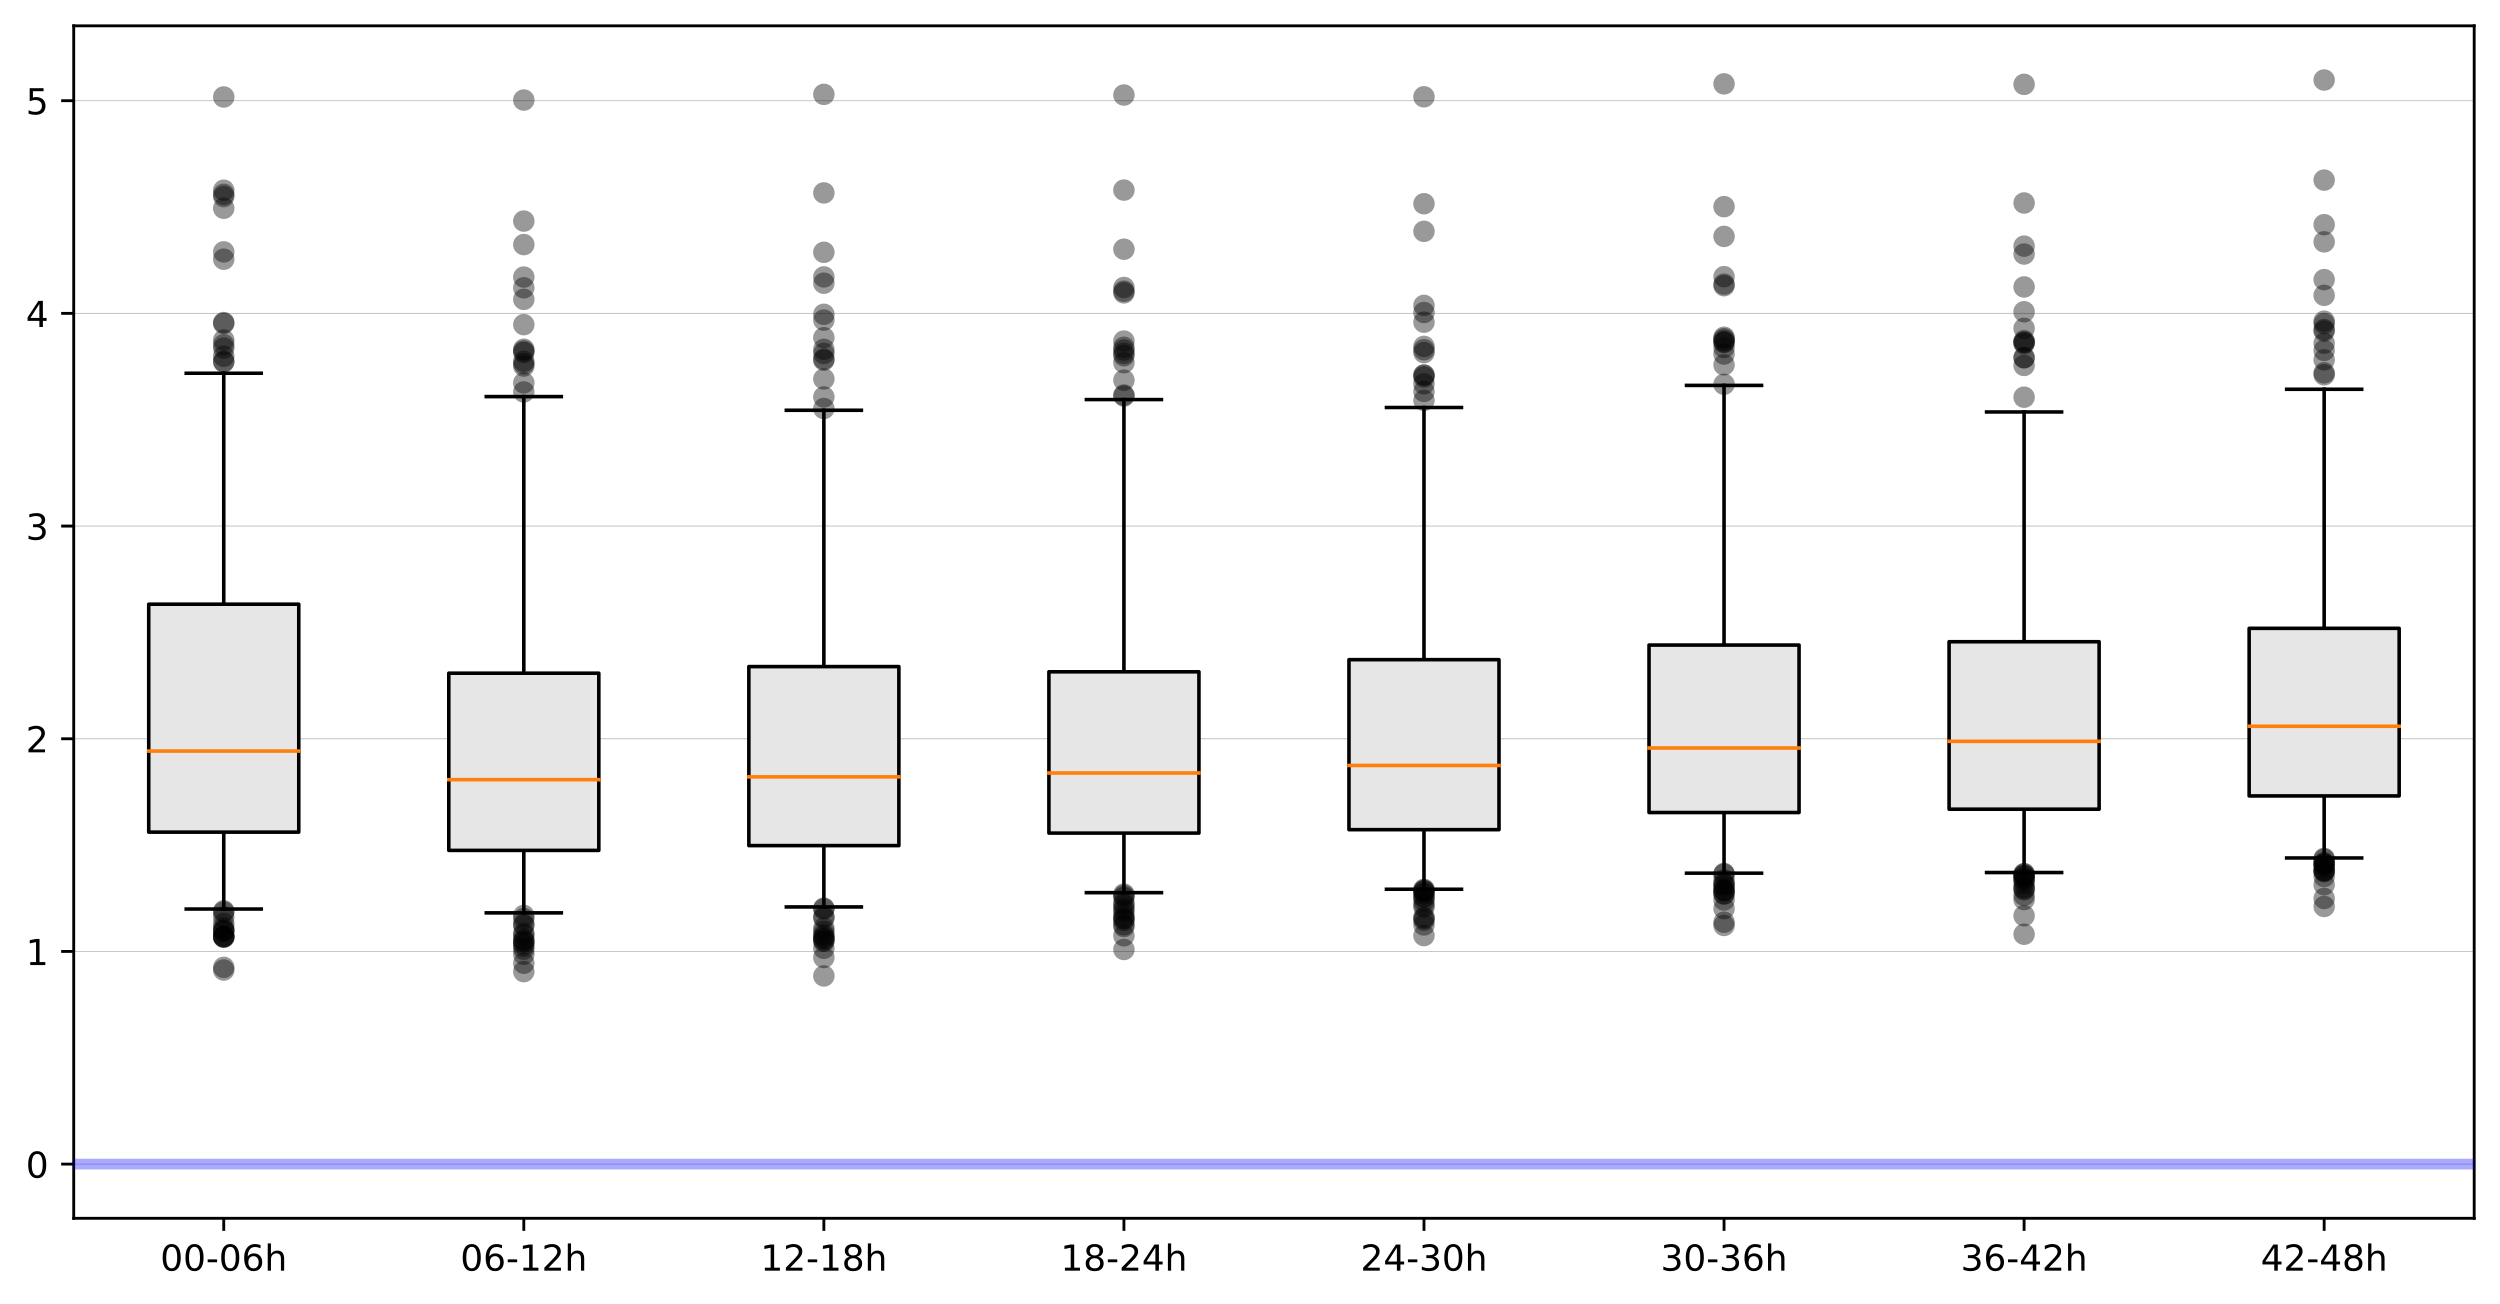 <?xml version="1.0" encoding="utf-8" standalone="no"?>
<!DOCTYPE svg PUBLIC "-//W3C//DTD SVG 1.1//EN"
  "http://www.w3.org/Graphics/SVG/1.1/DTD/svg11.dtd">
<!-- Created with matplotlib (https://matplotlib.org/) -->
<svg height="363.718pt" version="1.1" viewBox="0 0 697.362 363.718" width="697.362pt" xmlns="http://www.w3.org/2000/svg" xmlns:xlink="http://www.w3.org/1999/xlink">
 <defs>
  <style type="text/css">
*{stroke-linecap:butt;stroke-linejoin:round;}
  </style>
 </defs>
 <g id="figure_1">
  <g id="patch_1">
   <path d="M 0 363.718 
L 697.362 363.718 
L 697.362 0 
L 0 0 
z
" style="fill:#ffffff;"/>
  </g>
  <g id="axes_1">
   <g id="patch_2">
    <path d="M 20.562 339.84 
L 690.163 339.84 
L 690.163 7.2 
L 20.562 7.2 
z
" style="fill:#ffffff;"/>
   </g>
   <g id="matplotlib.axis_1">
    <g id="xtick_1">
     <g id="line2d_1">
      <defs>
       <path d="M 0 0 
L 0 3.5 
" id="me7cba0d0b3" style="stroke:#000000;stroke-width:0.8;"/>
      </defs>
      <g>
       <use style="stroke:#000000;stroke-width:0.8;" x="62.413" xlink:href="#me7cba0d0b3" y="339.84"/>
      </g>
     </g>
     <g id="text_1">
      <!-- 00-06h -->
      <defs>
       <path d="M 31.781 66.406 
Q 24.172 66.406 20.328 58.906 
Q 16.5 51.422 16.5 36.375 
Q 16.5 21.391 20.328 13.891 
Q 24.172 6.391 31.781 6.391 
Q 39.453 6.391 43.281 13.891 
Q 47.125 21.391 47.125 36.375 
Q 47.125 51.422 43.281 58.906 
Q 39.453 66.406 31.781 66.406 
z
M 31.781 74.219 
Q 44.047 74.219 50.516 64.516 
Q 56.984 54.828 56.984 36.375 
Q 56.984 17.969 50.516 8.266 
Q 44.047 -1.422 31.781 -1.422 
Q 19.531 -1.422 13.062 8.266 
Q 6.594 17.969 6.594 36.375 
Q 6.594 54.828 13.062 64.516 
Q 19.531 74.219 31.781 74.219 
z
" id="DejaVuSans-48"/>
       <path d="M 4.891 31.391 
L 31.203 31.391 
L 31.203 23.391 
L 4.891 23.391 
z
" id="DejaVuSans-45"/>
       <path d="M 33.016 40.375 
Q 26.375 40.375 22.484 35.828 
Q 18.609 31.297 18.609 23.391 
Q 18.609 15.531 22.484 10.953 
Q 26.375 6.391 33.016 6.391 
Q 39.656 6.391 43.531 10.953 
Q 47.406 15.531 47.406 23.391 
Q 47.406 31.297 43.531 35.828 
Q 39.656 40.375 33.016 40.375 
z
M 52.594 71.297 
L 52.594 62.312 
Q 48.875 64.062 45.094 64.984 
Q 41.312 65.922 37.594 65.922 
Q 27.828 65.922 22.672 59.328 
Q 17.531 52.734 16.797 39.406 
Q 19.672 43.656 24.016 45.922 
Q 28.375 48.188 33.594 48.188 
Q 44.578 48.188 50.953 41.516 
Q 57.328 34.859 57.328 23.391 
Q 57.328 12.156 50.688 5.359 
Q 44.047 -1.422 33.016 -1.422 
Q 20.359 -1.422 13.672 8.266 
Q 6.984 17.969 6.984 36.375 
Q 6.984 53.656 15.188 63.938 
Q 23.391 74.219 37.203 74.219 
Q 40.922 74.219 44.703 73.484 
Q 48.484 72.75 52.594 71.297 
z
" id="DejaVuSans-54"/>
       <path d="M 54.891 33.016 
L 54.891 0 
L 45.906 0 
L 45.906 32.719 
Q 45.906 40.484 42.875 44.328 
Q 39.844 48.188 33.797 48.188 
Q 26.516 48.188 22.312 43.547 
Q 18.109 38.922 18.109 30.906 
L 18.109 0 
L 9.078 0 
L 9.078 75.984 
L 18.109 75.984 
L 18.109 46.188 
Q 21.344 51.125 25.703 53.562 
Q 30.078 56 35.797 56 
Q 45.219 56 50.047 50.172 
Q 54.891 44.344 54.891 33.016 
z
" id="DejaVuSans-104"/>
      </defs>
      <g transform="translate(44.715 354.438)scale(0.1 -0.1)">
       <use xlink:href="#DejaVuSans-48"/>
       <use x="63.623" xlink:href="#DejaVuSans-48"/>
       <use x="127.246" xlink:href="#DejaVuSans-45"/>
       <use x="163.33" xlink:href="#DejaVuSans-48"/>
       <use x="226.953" xlink:href="#DejaVuSans-54"/>
       <use x="290.576" xlink:href="#DejaVuSans-104"/>
      </g>
     </g>
    </g>
    <g id="xtick_2">
     <g id="line2d_2">
      <g>
       <use style="stroke:#000000;stroke-width:0.8;" x="146.113" xlink:href="#me7cba0d0b3" y="339.84"/>
      </g>
     </g>
     <g id="text_2">
      <!-- 06-12h -->
      <defs>
       <path d="M 12.406 8.297 
L 28.516 8.297 
L 28.516 63.922 
L 10.984 60.406 
L 10.984 69.391 
L 28.422 72.906 
L 38.281 72.906 
L 38.281 8.297 
L 54.391 8.297 
L 54.391 0 
L 12.406 0 
z
" id="DejaVuSans-49"/>
       <path d="M 19.188 8.297 
L 53.609 8.297 
L 53.609 0 
L 7.328 0 
L 7.328 8.297 
Q 12.938 14.109 22.625 23.891 
Q 32.328 33.688 34.812 36.531 
Q 39.547 41.844 41.422 45.531 
Q 43.312 49.219 43.312 52.781 
Q 43.312 58.594 39.234 62.25 
Q 35.156 65.922 28.609 65.922 
Q 23.969 65.922 18.812 64.312 
Q 13.672 62.703 7.812 59.422 
L 7.812 69.391 
Q 13.766 71.781 18.938 73 
Q 24.125 74.219 28.422 74.219 
Q 39.75 74.219 46.484 68.547 
Q 53.219 62.891 53.219 53.422 
Q 53.219 48.922 51.531 44.891 
Q 49.859 40.875 45.406 35.406 
Q 44.188 33.984 37.641 27.219 
Q 31.109 20.453 19.188 8.297 
z
" id="DejaVuSans-50"/>
      </defs>
      <g transform="translate(128.415 354.438)scale(0.1 -0.1)">
       <use xlink:href="#DejaVuSans-48"/>
       <use x="63.623" xlink:href="#DejaVuSans-54"/>
       <use x="127.246" xlink:href="#DejaVuSans-45"/>
       <use x="163.33" xlink:href="#DejaVuSans-49"/>
       <use x="226.953" xlink:href="#DejaVuSans-50"/>
       <use x="290.576" xlink:href="#DejaVuSans-104"/>
      </g>
     </g>
    </g>
    <g id="xtick_3">
     <g id="line2d_3">
      <g>
       <use style="stroke:#000000;stroke-width:0.8;" x="229.812" xlink:href="#me7cba0d0b3" y="339.84"/>
      </g>
     </g>
     <g id="text_3">
      <!-- 12-18h -->
      <defs>
       <path d="M 31.781 34.625 
Q 24.75 34.625 20.719 30.859 
Q 16.703 27.094 16.703 20.516 
Q 16.703 13.922 20.719 10.156 
Q 24.75 6.391 31.781 6.391 
Q 38.812 6.391 42.859 10.172 
Q 46.922 13.969 46.922 20.516 
Q 46.922 27.094 42.891 30.859 
Q 38.875 34.625 31.781 34.625 
z
M 21.922 38.812 
Q 15.578 40.375 12.031 44.719 
Q 8.5 49.078 8.5 55.328 
Q 8.5 64.062 14.719 69.141 
Q 20.953 74.219 31.781 74.219 
Q 42.672 74.219 48.875 69.141 
Q 55.078 64.062 55.078 55.328 
Q 55.078 49.078 51.531 44.719 
Q 48 40.375 41.703 38.812 
Q 48.828 37.156 52.797 32.312 
Q 56.781 27.484 56.781 20.516 
Q 56.781 9.906 50.312 4.234 
Q 43.844 -1.422 31.781 -1.422 
Q 19.734 -1.422 13.25 4.234 
Q 6.781 9.906 6.781 20.516 
Q 6.781 27.484 10.781 32.312 
Q 14.797 37.156 21.922 38.812 
z
M 18.312 54.391 
Q 18.312 48.734 21.844 45.562 
Q 25.391 42.391 31.781 42.391 
Q 38.141 42.391 41.719 45.562 
Q 45.312 48.734 45.312 54.391 
Q 45.312 60.062 41.719 63.234 
Q 38.141 66.406 31.781 66.406 
Q 25.391 66.406 21.844 63.234 
Q 18.312 60.062 18.312 54.391 
z
" id="DejaVuSans-56"/>
      </defs>
      <g transform="translate(212.115 354.438)scale(0.1 -0.1)">
       <use xlink:href="#DejaVuSans-49"/>
       <use x="63.623" xlink:href="#DejaVuSans-50"/>
       <use x="127.246" xlink:href="#DejaVuSans-45"/>
       <use x="163.33" xlink:href="#DejaVuSans-49"/>
       <use x="226.953" xlink:href="#DejaVuSans-56"/>
       <use x="290.576" xlink:href="#DejaVuSans-104"/>
      </g>
     </g>
    </g>
    <g id="xtick_4">
     <g id="line2d_4">
      <g>
       <use style="stroke:#000000;stroke-width:0.8;" x="313.512" xlink:href="#me7cba0d0b3" y="339.84"/>
      </g>
     </g>
     <g id="text_4">
      <!-- 18-24h -->
      <defs>
       <path d="M 37.797 64.312 
L 12.891 25.391 
L 37.797 25.391 
z
M 35.203 72.906 
L 47.609 72.906 
L 47.609 25.391 
L 58.016 25.391 
L 58.016 17.188 
L 47.609 17.188 
L 47.609 0 
L 37.797 0 
L 37.797 17.188 
L 4.891 17.188 
L 4.891 26.703 
z
" id="DejaVuSans-52"/>
      </defs>
      <g transform="translate(295.815 354.438)scale(0.1 -0.1)">
       <use xlink:href="#DejaVuSans-49"/>
       <use x="63.623" xlink:href="#DejaVuSans-56"/>
       <use x="127.246" xlink:href="#DejaVuSans-45"/>
       <use x="163.33" xlink:href="#DejaVuSans-50"/>
       <use x="226.953" xlink:href="#DejaVuSans-52"/>
       <use x="290.576" xlink:href="#DejaVuSans-104"/>
      </g>
     </g>
    </g>
    <g id="xtick_5">
     <g id="line2d_5">
      <g>
       <use style="stroke:#000000;stroke-width:0.8;" x="397.212" xlink:href="#me7cba0d0b3" y="339.84"/>
      </g>
     </g>
     <g id="text_5">
      <!-- 24-30h -->
      <defs>
       <path d="M 40.578 39.312 
Q 47.656 37.797 51.625 33 
Q 55.609 28.219 55.609 21.188 
Q 55.609 10.406 48.188 4.484 
Q 40.766 -1.422 27.094 -1.422 
Q 22.516 -1.422 17.656 -0.516 
Q 12.797 0.391 7.625 2.203 
L 7.625 11.719 
Q 11.719 9.328 16.594 8.109 
Q 21.484 6.891 26.812 6.891 
Q 36.078 6.891 40.938 10.547 
Q 45.797 14.203 45.797 21.188 
Q 45.797 27.641 41.281 31.266 
Q 36.766 34.906 28.719 34.906 
L 20.219 34.906 
L 20.219 43.016 
L 29.109 43.016 
Q 36.375 43.016 40.234 45.922 
Q 44.094 48.828 44.094 54.297 
Q 44.094 59.906 40.109 62.906 
Q 36.141 65.922 28.719 65.922 
Q 24.656 65.922 20.016 65.031 
Q 15.375 64.156 9.812 62.312 
L 9.812 71.094 
Q 15.438 72.656 20.344 73.438 
Q 25.25 74.219 29.594 74.219 
Q 40.828 74.219 47.359 69.109 
Q 53.906 64.016 53.906 55.328 
Q 53.906 49.266 50.438 45.094 
Q 46.969 40.922 40.578 39.312 
z
" id="DejaVuSans-51"/>
      </defs>
      <g transform="translate(379.515 354.438)scale(0.1 -0.1)">
       <use xlink:href="#DejaVuSans-50"/>
       <use x="63.623" xlink:href="#DejaVuSans-52"/>
       <use x="127.246" xlink:href="#DejaVuSans-45"/>
       <use x="163.33" xlink:href="#DejaVuSans-51"/>
       <use x="226.953" xlink:href="#DejaVuSans-48"/>
       <use x="290.576" xlink:href="#DejaVuSans-104"/>
      </g>
     </g>
    </g>
    <g id="xtick_6">
     <g id="line2d_6">
      <g>
       <use style="stroke:#000000;stroke-width:0.8;" x="480.913" xlink:href="#me7cba0d0b3" y="339.84"/>
      </g>
     </g>
     <g id="text_6">
      <!-- 30-36h -->
      <g transform="translate(463.215 354.438)scale(0.1 -0.1)">
       <use xlink:href="#DejaVuSans-51"/>
       <use x="63.623" xlink:href="#DejaVuSans-48"/>
       <use x="127.246" xlink:href="#DejaVuSans-45"/>
       <use x="163.33" xlink:href="#DejaVuSans-51"/>
       <use x="226.953" xlink:href="#DejaVuSans-54"/>
       <use x="290.576" xlink:href="#DejaVuSans-104"/>
      </g>
     </g>
    </g>
    <g id="xtick_7">
     <g id="line2d_7">
      <g>
       <use style="stroke:#000000;stroke-width:0.8;" x="564.612" xlink:href="#me7cba0d0b3" y="339.84"/>
      </g>
     </g>
     <g id="text_7">
      <!-- 36-42h -->
      <g transform="translate(546.915 354.438)scale(0.1 -0.1)">
       <use xlink:href="#DejaVuSans-51"/>
       <use x="63.623" xlink:href="#DejaVuSans-54"/>
       <use x="127.246" xlink:href="#DejaVuSans-45"/>
       <use x="163.33" xlink:href="#DejaVuSans-52"/>
       <use x="226.953" xlink:href="#DejaVuSans-50"/>
       <use x="290.576" xlink:href="#DejaVuSans-104"/>
      </g>
     </g>
    </g>
    <g id="xtick_8">
     <g id="line2d_8">
      <g>
       <use style="stroke:#000000;stroke-width:0.8;" x="648.312" xlink:href="#me7cba0d0b3" y="339.84"/>
      </g>
     </g>
     <g id="text_8">
      <!-- 42-48h -->
      <g transform="translate(630.615 354.438)scale(0.1 -0.1)">
       <use xlink:href="#DejaVuSans-52"/>
       <use x="63.623" xlink:href="#DejaVuSans-50"/>
       <use x="127.246" xlink:href="#DejaVuSans-45"/>
       <use x="163.33" xlink:href="#DejaVuSans-52"/>
       <use x="226.953" xlink:href="#DejaVuSans-56"/>
       <use x="290.576" xlink:href="#DejaVuSans-104"/>
      </g>
     </g>
    </g>
   </g>
   <g id="matplotlib.axis_2">
    <g id="ytick_1">
     <g id="line2d_9">
      <path clip-path="url(#p132f6e025a)" d="M 20.562 324.72 
L 690.163 324.72 
" style="fill:none;stroke:#bfbfbf;stroke-linecap:square;stroke-width:0.25;"/>
     </g>
     <g id="line2d_10">
      <defs>
       <path d="M 0 0 
L -3.5 0 
" id="m5fe8b42bea" style="stroke:#000000;stroke-width:0.8;"/>
      </defs>
      <g>
       <use style="stroke:#000000;stroke-width:0.8;" x="20.562" xlink:href="#m5fe8b42bea" y="324.72"/>
      </g>
     </g>
     <g id="text_9">
      <!-- 0 -->
      <g transform="translate(7.2 328.519)scale(0.1 -0.1)">
       <use xlink:href="#DejaVuSans-48"/>
      </g>
     </g>
    </g>
    <g id="ytick_2">
     <g id="line2d_11">
      <path clip-path="url(#p132f6e025a)" d="M 20.562 265.394 
L 690.163 265.394 
" style="fill:none;stroke:#bfbfbf;stroke-linecap:square;stroke-width:0.25;"/>
     </g>
     <g id="line2d_12">
      <g>
       <use style="stroke:#000000;stroke-width:0.8;" x="20.562" xlink:href="#m5fe8b42bea" y="265.394"/>
      </g>
     </g>
     <g id="text_10">
      <!-- 1 -->
      <g transform="translate(7.2 269.194)scale(0.1 -0.1)">
       <use xlink:href="#DejaVuSans-49"/>
      </g>
     </g>
    </g>
    <g id="ytick_3">
     <g id="line2d_13">
      <path clip-path="url(#p132f6e025a)" d="M 20.562 206.069 
L 690.163 206.069 
" style="fill:none;stroke:#bfbfbf;stroke-linecap:square;stroke-width:0.25;"/>
     </g>
     <g id="line2d_14">
      <g>
       <use style="stroke:#000000;stroke-width:0.8;" x="20.562" xlink:href="#m5fe8b42bea" y="206.069"/>
      </g>
     </g>
     <g id="text_11">
      <!-- 2 -->
      <g transform="translate(7.2 209.868)scale(0.1 -0.1)">
       <use xlink:href="#DejaVuSans-50"/>
      </g>
     </g>
    </g>
    <g id="ytick_4">
     <g id="line2d_15">
      <path clip-path="url(#p132f6e025a)" d="M 20.562 146.743 
L 690.163 146.743 
" style="fill:none;stroke:#bfbfbf;stroke-linecap:square;stroke-width:0.25;"/>
     </g>
     <g id="line2d_16">
      <g>
       <use style="stroke:#000000;stroke-width:0.8;" x="20.562" xlink:href="#m5fe8b42bea" y="146.743"/>
      </g>
     </g>
     <g id="text_12">
      <!-- 3 -->
      <g transform="translate(7.2 150.543)scale(0.1 -0.1)">
       <use xlink:href="#DejaVuSans-51"/>
      </g>
     </g>
    </g>
    <g id="ytick_5">
     <g id="line2d_17">
      <path clip-path="url(#p132f6e025a)" d="M 20.562 87.418 
L 690.163 87.418 
" style="fill:none;stroke:#bfbfbf;stroke-linecap:square;stroke-width:0.25;"/>
     </g>
     <g id="line2d_18">
      <g>
       <use style="stroke:#000000;stroke-width:0.8;" x="20.562" xlink:href="#m5fe8b42bea" y="87.418"/>
      </g>
     </g>
     <g id="text_13">
      <!-- 4 -->
      <g transform="translate(7.2 91.217)scale(0.1 -0.1)">
       <use xlink:href="#DejaVuSans-52"/>
      </g>
     </g>
    </g>
    <g id="ytick_6">
     <g id="line2d_19">
      <path clip-path="url(#p132f6e025a)" d="M 20.562 28.092 
L 690.163 28.092 
" style="fill:none;stroke:#bfbfbf;stroke-linecap:square;stroke-width:0.25;"/>
     </g>
     <g id="line2d_20">
      <g>
       <use style="stroke:#000000;stroke-width:0.8;" x="20.562" xlink:href="#m5fe8b42bea" y="28.092"/>
      </g>
     </g>
     <g id="text_14">
      <!-- 5 -->
      <defs>
       <path d="M 10.797 72.906 
L 49.516 72.906 
L 49.516 64.594 
L 19.828 64.594 
L 19.828 46.734 
Q 21.969 47.469 24.109 47.828 
Q 26.266 48.188 28.422 48.188 
Q 40.625 48.188 47.75 41.5 
Q 54.891 34.812 54.891 23.391 
Q 54.891 11.625 47.562 5.094 
Q 40.234 -1.422 26.906 -1.422 
Q 22.312 -1.422 17.547 -0.641 
Q 12.797 0.141 7.719 1.703 
L 7.719 11.625 
Q 12.109 9.234 16.797 8.062 
Q 21.484 6.891 26.703 6.891 
Q 35.156 6.891 40.078 11.328 
Q 45.016 15.766 45.016 23.391 
Q 45.016 31 40.078 35.438 
Q 35.156 39.891 26.703 39.891 
Q 22.75 39.891 18.812 39.016 
Q 14.891 38.141 10.797 36.281 
z
" id="DejaVuSans-53"/>
      </defs>
      <g transform="translate(7.2 31.892)scale(0.1 -0.1)">
       <use xlink:href="#DejaVuSans-53"/>
      </g>
     </g>
    </g>
   </g>
   <g id="patch_3">
    <path d="M 20.562 339.84 
L 20.562 7.2 
" style="fill:none;stroke:#000000;stroke-linecap:square;stroke-linejoin:miter;stroke-width:0.8;"/>
   </g>
   <g id="patch_4">
    <path d="M 690.163 339.84 
L 690.163 7.2 
" style="fill:none;stroke:#000000;stroke-linecap:square;stroke-linejoin:miter;stroke-width:0.8;"/>
   </g>
   <g id="patch_5">
    <path d="M 20.562 339.84 
L 690.163 339.84 
" style="fill:none;stroke:#000000;stroke-linecap:square;stroke-linejoin:miter;stroke-width:0.8;"/>
   </g>
   <g id="patch_6">
    <path d="M 20.562 7.2 
L 690.163 7.2 
" style="fill:none;stroke:#000000;stroke-linecap:square;stroke-linejoin:miter;stroke-width:0.8;"/>
   </g>
   <g id="line2d_21">
    <path clip-path="url(#p132f6e025a)" d="M 20.562 324.72 
L 690.163 324.72 
" style="fill:none;stroke:#0000ff;stroke-linecap:square;stroke-opacity:0.333;stroke-width:3;"/>
   </g>
   <g id="line2d_22">
    <path clip-path="url(#p132f6e025a)" d="M 62.413 232.114 
L 62.413 253.571 
" style="fill:none;stroke:#000000;stroke-linecap:square;"/>
   </g>
   <g id="line2d_23">
    <path clip-path="url(#p132f6e025a)" d="M 62.413 168.541 
L 62.413 104.112 
" style="fill:none;stroke:#000000;stroke-linecap:square;"/>
   </g>
   <g id="line2d_24">
    <path clip-path="url(#p132f6e025a)" d="M 51.95 253.571 
L 72.875 253.571 
" style="fill:none;stroke:#000000;stroke-linecap:square;"/>
   </g>
   <g id="line2d_25">
    <path clip-path="url(#p132f6e025a)" d="M 51.95 104.112 
L 72.875 104.112 
" style="fill:none;stroke:#000000;stroke-linecap:square;"/>
   </g>
   <g id="line2d_26">
    <defs>
     <path d="M 0 3 
C 0.796 3 1.559 2.684 2.121 2.121 
C 2.684 1.559 3 0.796 3 0 
C 3 -0.796 2.684 -1.559 2.121 -2.121 
C 1.559 -2.684 0.796 -3 0 -3 
C -0.796 -3 -1.559 -2.684 -2.121 -2.121 
C -2.684 -1.559 -3 -0.796 -3 0 
C -3 0.796 -2.684 1.559 -2.121 2.121 
C -1.559 2.684 -0.796 3 0 3 
z
" id="m727caddb33" style="stroke:#000000;stroke-opacity:0;"/>
    </defs>
    <g clip-path="url(#p132f6e025a)">
     <use style="fill-opacity:0.4;stroke:#000000;stroke-opacity:0;" x="62.413" xlink:href="#m727caddb33" y="254.063"/>
     <use style="fill-opacity:0.4;stroke:#000000;stroke-opacity:0;" x="62.413" xlink:href="#m727caddb33" y="261.194"/>
     <use style="fill-opacity:0.4;stroke:#000000;stroke-opacity:0;" x="62.413" xlink:href="#m727caddb33" y="261.461"/>
     <use style="fill-opacity:0.4;stroke:#000000;stroke-opacity:0;" x="62.413" xlink:href="#m727caddb33" y="259.581"/>
     <use style="fill-opacity:0.4;stroke:#000000;stroke-opacity:0;" x="62.413" xlink:href="#m727caddb33" y="259.509"/>
     <use style="fill-opacity:0.4;stroke:#000000;stroke-opacity:0;" x="62.413" xlink:href="#m727caddb33" y="259.83"/>
     <use style="fill-opacity:0.4;stroke:#000000;stroke-opacity:0;" x="62.413" xlink:href="#m727caddb33" y="261.36"/>
     <use style="fill-opacity:0.4;stroke:#000000;stroke-opacity:0;" x="62.413" xlink:href="#m727caddb33" y="270.585"/>
     <use style="fill-opacity:0.4;stroke:#000000;stroke-opacity:0;" x="62.413" xlink:href="#m727caddb33" y="255.784"/>
     <use style="fill-opacity:0.4;stroke:#000000;stroke-opacity:0;" x="62.413" xlink:href="#m727caddb33" y="261.313"/>
     <use style="fill-opacity:0.4;stroke:#000000;stroke-opacity:0;" x="62.413" xlink:href="#m727caddb33" y="254.401"/>
     <use style="fill-opacity:0.4;stroke:#000000;stroke-opacity:0;" x="62.413" xlink:href="#m727caddb33" y="269.844"/>
     <use style="fill-opacity:0.4;stroke:#000000;stroke-opacity:0;" x="62.413" xlink:href="#m727caddb33" y="257.593"/>
     <use style="fill-opacity:0.4;stroke:#000000;stroke-opacity:0;" x="62.413" xlink:href="#m727caddb33" y="258.803"/>
     <use style="fill-opacity:0.4;stroke:#000000;stroke-opacity:0;" x="62.413" xlink:href="#m727caddb33" y="261.111"/>
     <use style="fill-opacity:0.4;stroke:#000000;stroke-opacity:0;" x="62.413" xlink:href="#m727caddb33" y="27.054"/>
     <use style="fill-opacity:0.4;stroke:#000000;stroke-opacity:0;" x="62.413" xlink:href="#m727caddb33" y="96.151"/>
     <use style="fill-opacity:0.4;stroke:#000000;stroke-opacity:0;" x="62.413" xlink:href="#m727caddb33" y="53.062"/>
     <use style="fill-opacity:0.4;stroke:#000000;stroke-opacity:0;" x="62.413" xlink:href="#m727caddb33" y="54.207"/>
     <use style="fill-opacity:0.4;stroke:#000000;stroke-opacity:0;" x="62.413" xlink:href="#m727caddb33" y="70.261"/>
     <use style="fill-opacity:0.4;stroke:#000000;stroke-opacity:0;" x="62.413" xlink:href="#m727caddb33" y="72.308"/>
     <use style="fill-opacity:0.4;stroke:#000000;stroke-opacity:0;" x="62.413" xlink:href="#m727caddb33" y="97.1"/>
     <use style="fill-opacity:0.4;stroke:#000000;stroke-opacity:0;" x="62.413" xlink:href="#m727caddb33" y="89.975"/>
     <use style="fill-opacity:0.4;stroke:#000000;stroke-opacity:0;" x="62.413" xlink:href="#m727caddb33" y="100.778"/>
     <use style="fill-opacity:0.4;stroke:#000000;stroke-opacity:0;" x="62.413" xlink:href="#m727caddb33" y="100.98"/>
     <use style="fill-opacity:0.4;stroke:#000000;stroke-opacity:0;" x="62.413" xlink:href="#m727caddb33" y="58.093"/>
     <use style="fill-opacity:0.4;stroke:#000000;stroke-opacity:0;" x="62.413" xlink:href="#m727caddb33" y="99.372"/>
     <use style="fill-opacity:0.4;stroke:#000000;stroke-opacity:0;" x="62.413" xlink:href="#m727caddb33" y="54.83"/>
     <use style="fill-opacity:0.4;stroke:#000000;stroke-opacity:0;" x="62.413" xlink:href="#m727caddb33" y="90.224"/>
     <use style="fill-opacity:0.4;stroke:#000000;stroke-opacity:0;" x="62.413" xlink:href="#m727caddb33" y="94.845"/>
    </g>
   </g>
   <g id="line2d_27">
    <path clip-path="url(#p132f6e025a)" d="M 146.113 237.21 
L 146.113 254.639 
" style="fill:none;stroke:#000000;stroke-linecap:square;"/>
   </g>
   <g id="line2d_28">
    <path clip-path="url(#p132f6e025a)" d="M 146.113 187.783 
L 146.113 110.626 
" style="fill:none;stroke:#000000;stroke-linecap:square;"/>
   </g>
   <g id="line2d_29">
    <path clip-path="url(#p132f6e025a)" d="M 135.65 254.639 
L 156.575 254.639 
" style="fill:none;stroke:#000000;stroke-linecap:square;"/>
   </g>
   <g id="line2d_30">
    <path clip-path="url(#p132f6e025a)" d="M 135.65 110.626 
L 156.575 110.626 
" style="fill:none;stroke:#000000;stroke-linecap:square;"/>
   </g>
   <g id="line2d_31">
    <g clip-path="url(#p132f6e025a)">
     <use style="fill-opacity:0.4;stroke:#000000;stroke-opacity:0;" x="146.113" xlink:href="#m727caddb33" y="255.345"/>
     <use style="fill-opacity:0.4;stroke:#000000;stroke-opacity:0;" x="146.113" xlink:href="#m727caddb33" y="260.322"/>
     <use style="fill-opacity:0.4;stroke:#000000;stroke-opacity:0;" x="146.113" xlink:href="#m727caddb33" y="256.258"/>
     <use style="fill-opacity:0.4;stroke:#000000;stroke-opacity:0;" x="146.113" xlink:href="#m727caddb33" y="262.096"/>
     <use style="fill-opacity:0.4;stroke:#000000;stroke-opacity:0;" x="146.113" xlink:href="#m727caddb33" y="260.868"/>
     <use style="fill-opacity:0.4;stroke:#000000;stroke-opacity:0;" x="146.113" xlink:href="#m727caddb33" y="262.719"/>
     <use style="fill-opacity:0.4;stroke:#000000;stroke-opacity:0;" x="146.113" xlink:href="#m727caddb33" y="257.795"/>
     <use style="fill-opacity:0.4;stroke:#000000;stroke-opacity:0;" x="146.113" xlink:href="#m727caddb33" y="263.318"/>
     <use style="fill-opacity:0.4;stroke:#000000;stroke-opacity:0;" x="146.113" xlink:href="#m727caddb33" y="268.687"/>
     <use style="fill-opacity:0.4;stroke:#000000;stroke-opacity:0;" x="146.113" xlink:href="#m727caddb33" y="262.517"/>
     <use style="fill-opacity:0.4;stroke:#000000;stroke-opacity:0;" x="146.113" xlink:href="#m727caddb33" y="263.959"/>
     <use style="fill-opacity:0.4;stroke:#000000;stroke-opacity:0;" x="146.113" xlink:href="#m727caddb33" y="271.03"/>
     <use style="fill-opacity:0.4;stroke:#000000;stroke-opacity:0;" x="146.113" xlink:href="#m727caddb33" y="258.151"/>
     <use style="fill-opacity:0.4;stroke:#000000;stroke-opacity:0;" x="146.113" xlink:href="#m727caddb33" y="264.795"/>
     <use style="fill-opacity:0.4;stroke:#000000;stroke-opacity:0;" x="146.113" xlink:href="#m727caddb33" y="266.178"/>
     <use style="fill-opacity:0.4;stroke:#000000;stroke-opacity:0;" x="146.113" xlink:href="#m727caddb33" y="27.908"/>
     <use style="fill-opacity:0.4;stroke:#000000;stroke-opacity:0;" x="146.113" xlink:href="#m727caddb33" y="109.339"/>
     <use style="fill-opacity:0.4;stroke:#000000;stroke-opacity:0;" x="146.113" xlink:href="#m727caddb33" y="83.502"/>
     <use style="fill-opacity:0.4;stroke:#000000;stroke-opacity:0;" x="146.113" xlink:href="#m727caddb33" y="102.101"/>
     <use style="fill-opacity:0.4;stroke:#000000;stroke-opacity:0;" x="146.113" xlink:href="#m727caddb33" y="61.671"/>
     <use style="fill-opacity:0.4;stroke:#000000;stroke-opacity:0;" x="146.113" xlink:href="#m727caddb33" y="98.292"/>
     <use style="fill-opacity:0.4;stroke:#000000;stroke-opacity:0;" x="146.113" xlink:href="#m727caddb33" y="80.281"/>
     <use style="fill-opacity:0.4;stroke:#000000;stroke-opacity:0;" x="146.113" xlink:href="#m727caddb33" y="100.79"/>
     <use style="fill-opacity:0.4;stroke:#000000;stroke-opacity:0;" x="146.113" xlink:href="#m727caddb33" y="106.794"/>
     <use style="fill-opacity:0.4;stroke:#000000;stroke-opacity:0;" x="146.113" xlink:href="#m727caddb33" y="97.414"/>
     <use style="fill-opacity:0.4;stroke:#000000;stroke-opacity:0;" x="146.113" xlink:href="#m727caddb33" y="90.556"/>
     <use style="fill-opacity:0.4;stroke:#000000;stroke-opacity:0;" x="146.113" xlink:href="#m727caddb33" y="68.226"/>
     <use style="fill-opacity:0.4;stroke:#000000;stroke-opacity:0;" x="146.113" xlink:href="#m727caddb33" y="97.895"/>
     <use style="fill-opacity:0.4;stroke:#000000;stroke-opacity:0;" x="146.113" xlink:href="#m727caddb33" y="101.46"/>
     <use style="fill-opacity:0.4;stroke:#000000;stroke-opacity:0;" x="146.113" xlink:href="#m727caddb33" y="77.291"/>
    </g>
   </g>
   <g id="line2d_32">
    <path clip-path="url(#p132f6e025a)" d="M 229.812 235.882 
L 229.812 252.978 
" style="fill:none;stroke:#000000;stroke-linecap:square;"/>
   </g>
   <g id="line2d_33">
    <path clip-path="url(#p132f6e025a)" d="M 229.812 185.938 
L 229.812 114.441 
" style="fill:none;stroke:#000000;stroke-linecap:square;"/>
   </g>
   <g id="line2d_34">
    <path clip-path="url(#p132f6e025a)" d="M 219.35 252.978 
L 240.275 252.978 
" style="fill:none;stroke:#000000;stroke-linecap:square;"/>
   </g>
   <g id="line2d_35">
    <path clip-path="url(#p132f6e025a)" d="M 219.35 114.441 
L 240.275 114.441 
" style="fill:none;stroke:#000000;stroke-linecap:square;"/>
   </g>
   <g id="line2d_36">
    <g clip-path="url(#p132f6e025a)">
     <use style="fill-opacity:0.4;stroke:#000000;stroke-opacity:0;" x="229.812" xlink:href="#m727caddb33" y="253.31"/>
     <use style="fill-opacity:0.4;stroke:#000000;stroke-opacity:0;" x="229.812" xlink:href="#m727caddb33" y="259.794"/>
     <use style="fill-opacity:0.4;stroke:#000000;stroke-opacity:0;" x="229.812" xlink:href="#m727caddb33" y="260.767"/>
     <use style="fill-opacity:0.4;stroke:#000000;stroke-opacity:0;" x="229.812" xlink:href="#m727caddb33" y="256.086"/>
     <use style="fill-opacity:0.4;stroke:#000000;stroke-opacity:0;" x="229.812" xlink:href="#m727caddb33" y="262.404"/>
     <use style="fill-opacity:0.4;stroke:#000000;stroke-opacity:0;" x="229.812" xlink:href="#m727caddb33" y="255.713"/>
     <use style="fill-opacity:0.4;stroke:#000000;stroke-opacity:0;" x="229.812" xlink:href="#m727caddb33" y="261.888"/>
     <use style="fill-opacity:0.4;stroke:#000000;stroke-opacity:0;" x="229.812" xlink:href="#m727caddb33" y="267.091"/>
     <use style="fill-opacity:0.4;stroke:#000000;stroke-opacity:0;" x="229.812" xlink:href="#m727caddb33" y="261.271"/>
     <use style="fill-opacity:0.4;stroke:#000000;stroke-opacity:0;" x="229.812" xlink:href="#m727caddb33" y="261.698"/>
     <use style="fill-opacity:0.4;stroke:#000000;stroke-opacity:0;" x="229.812" xlink:href="#m727caddb33" y="253.535"/>
     <use style="fill-opacity:0.4;stroke:#000000;stroke-opacity:0;" x="229.812" xlink:href="#m727caddb33" y="272.229"/>
     <use style="fill-opacity:0.4;stroke:#000000;stroke-opacity:0;" x="229.812" xlink:href="#m727caddb33" y="258.91"/>
     <use style="fill-opacity:0.4;stroke:#000000;stroke-opacity:0;" x="229.812" xlink:href="#m727caddb33" y="262.577"/>
     <use style="fill-opacity:0.4;stroke:#000000;stroke-opacity:0;" x="229.812" xlink:href="#m727caddb33" y="264.522"/>
     <use style="fill-opacity:0.4;stroke:#000000;stroke-opacity:0;" x="229.812" xlink:href="#m727caddb33" y="26.319"/>
     <use style="fill-opacity:0.4;stroke:#000000;stroke-opacity:0;" x="229.812" xlink:href="#m727caddb33" y="110.727"/>
     <use style="fill-opacity:0.4;stroke:#000000;stroke-opacity:0;" x="229.812" xlink:href="#m727caddb33" y="87.673"/>
     <use style="fill-opacity:0.4;stroke:#000000;stroke-opacity:0;" x="229.812" xlink:href="#m727caddb33" y="100.143"/>
     <use style="fill-opacity:0.4;stroke:#000000;stroke-opacity:0;" x="229.812" xlink:href="#m727caddb33" y="53.81"/>
     <use style="fill-opacity:0.4;stroke:#000000;stroke-opacity:0;" x="229.812" xlink:href="#m727caddb33" y="105.708"/>
     <use style="fill-opacity:0.4;stroke:#000000;stroke-opacity:0;" x="229.812" xlink:href="#m727caddb33" y="79"/>
     <use style="fill-opacity:0.4;stroke:#000000;stroke-opacity:0;" x="229.812" xlink:href="#m727caddb33" y="100.47"/>
     <use style="fill-opacity:0.4;stroke:#000000;stroke-opacity:0;" x="229.812" xlink:href="#m727caddb33" y="94.205"/>
     <use style="fill-opacity:0.4;stroke:#000000;stroke-opacity:0;" x="229.812" xlink:href="#m727caddb33" y="89.287"/>
     <use style="fill-opacity:0.4;stroke:#000000;stroke-opacity:0;" x="229.812" xlink:href="#m727caddb33" y="70.38"/>
     <use style="fill-opacity:0.4;stroke:#000000;stroke-opacity:0;" x="229.812" xlink:href="#m727caddb33" y="113.96"/>
     <use style="fill-opacity:0.4;stroke:#000000;stroke-opacity:0;" x="229.812" xlink:href="#m727caddb33" y="98.595"/>
     <use style="fill-opacity:0.4;stroke:#000000;stroke-opacity:0;" x="229.812" xlink:href="#m727caddb33" y="97.444"/>
     <use style="fill-opacity:0.4;stroke:#000000;stroke-opacity:0;" x="229.812" xlink:href="#m727caddb33" y="77.238"/>
    </g>
   </g>
   <g id="line2d_37">
    <path clip-path="url(#p132f6e025a)" d="M 313.512 232.387 
L 313.512 249.003 
" style="fill:none;stroke:#000000;stroke-linecap:square;"/>
   </g>
   <g id="line2d_38">
    <path clip-path="url(#p132f6e025a)" d="M 313.512 187.39 
L 313.512 111.457 
" style="fill:none;stroke:#000000;stroke-linecap:square;"/>
   </g>
   <g id="line2d_39">
    <path clip-path="url(#p132f6e025a)" d="M 303.05 249.003 
L 323.975 249.003 
" style="fill:none;stroke:#000000;stroke-linecap:square;"/>
   </g>
   <g id="line2d_40">
    <path clip-path="url(#p132f6e025a)" d="M 303.05 111.457 
L 323.975 111.457 
" style="fill:none;stroke:#000000;stroke-linecap:square;"/>
   </g>
   <g id="line2d_41">
    <g clip-path="url(#p132f6e025a)">
     <use style="fill-opacity:0.4;stroke:#000000;stroke-opacity:0;" x="313.512" xlink:href="#m727caddb33" y="251.987"/>
     <use style="fill-opacity:0.4;stroke:#000000;stroke-opacity:0;" x="313.512" xlink:href="#m727caddb33" y="258.453"/>
     <use style="fill-opacity:0.4;stroke:#000000;stroke-opacity:0;" x="313.512" xlink:href="#m727caddb33" y="249.804"/>
     <use style="fill-opacity:0.4;stroke:#000000;stroke-opacity:0;" x="313.512" xlink:href="#m727caddb33" y="250.35"/>
     <use style="fill-opacity:0.4;stroke:#000000;stroke-opacity:0;" x="313.512" xlink:href="#m727caddb33" y="249.4"/>
     <use style="fill-opacity:0.4;stroke:#000000;stroke-opacity:0;" x="313.512" xlink:href="#m727caddb33" y="257.955"/>
     <use style="fill-opacity:0.4;stroke:#000000;stroke-opacity:0;" x="313.512" xlink:href="#m727caddb33" y="252.444"/>
     <use style="fill-opacity:0.4;stroke:#000000;stroke-opacity:0;" x="313.512" xlink:href="#m727caddb33" y="256.763"/>
     <use style="fill-opacity:0.4;stroke:#000000;stroke-opacity:0;" x="313.512" xlink:href="#m727caddb33" y="261.028"/>
     <use style="fill-opacity:0.4;stroke:#000000;stroke-opacity:0;" x="313.512" xlink:href="#m727caddb33" y="253.494"/>
     <use style="fill-opacity:0.4;stroke:#000000;stroke-opacity:0;" x="313.512" xlink:href="#m727caddb33" y="256.134"/>
     <use style="fill-opacity:0.4;stroke:#000000;stroke-opacity:0;" x="313.512" xlink:href="#m727caddb33" y="264.849"/>
     <use style="fill-opacity:0.4;stroke:#000000;stroke-opacity:0;" x="313.512" xlink:href="#m727caddb33" y="255.268"/>
     <use style="fill-opacity:0.4;stroke:#000000;stroke-opacity:0;" x="313.512" xlink:href="#m727caddb33" y="254.081"/>
     <use style="fill-opacity:0.4;stroke:#000000;stroke-opacity:0;" x="313.512" xlink:href="#m727caddb33" y="256.217"/>
     <use style="fill-opacity:0.4;stroke:#000000;stroke-opacity:0;" x="313.512" xlink:href="#m727caddb33" y="26.508"/>
     <use style="fill-opacity:0.4;stroke:#000000;stroke-opacity:0;" x="313.512" xlink:href="#m727caddb33" y="106.052"/>
     <use style="fill-opacity:0.4;stroke:#000000;stroke-opacity:0;" x="313.512" xlink:href="#m727caddb33" y="81.224"/>
     <use style="fill-opacity:0.4;stroke:#000000;stroke-opacity:0;" x="313.512" xlink:href="#m727caddb33" y="97.657"/>
     <use style="fill-opacity:0.4;stroke:#000000;stroke-opacity:0;" x="313.512" xlink:href="#m727caddb33" y="53.027"/>
     <use style="fill-opacity:0.4;stroke:#000000;stroke-opacity:0;" x="313.512" xlink:href="#m727caddb33" y="98.559"/>
     <use style="fill-opacity:0.4;stroke:#000000;stroke-opacity:0;" x="313.512" xlink:href="#m727caddb33" y="80.186"/>
     <use style="fill-opacity:0.4;stroke:#000000;stroke-opacity:0;" x="313.512" xlink:href="#m727caddb33" y="96.874"/>
     <use style="fill-opacity:0.4;stroke:#000000;stroke-opacity:0;" x="313.512" xlink:href="#m727caddb33" y="95.136"/>
     <use style="fill-opacity:0.4;stroke:#000000;stroke-opacity:0;" x="313.512" xlink:href="#m727caddb33" y="99.23"/>
     <use style="fill-opacity:0.4;stroke:#000000;stroke-opacity:0;" x="313.512" xlink:href="#m727caddb33" y="69.513"/>
     <use style="fill-opacity:0.4;stroke:#000000;stroke-opacity:0;" x="313.512" xlink:href="#m727caddb33" y="110.199"/>
     <use style="fill-opacity:0.4;stroke:#000000;stroke-opacity:0;" x="313.512" xlink:href="#m727caddb33" y="110.478"/>
     <use style="fill-opacity:0.4;stroke:#000000;stroke-opacity:0;" x="313.512" xlink:href="#m727caddb33" y="101.187"/>
     <use style="fill-opacity:0.4;stroke:#000000;stroke-opacity:0;" x="313.512" xlink:href="#m727caddb33" y="81.693"/>
    </g>
   </g>
   <g id="line2d_42">
    <path clip-path="url(#p132f6e025a)" d="M 397.212 231.435 
L 397.212 248.048 
" style="fill:none;stroke:#000000;stroke-linecap:square;"/>
   </g>
   <g id="line2d_43">
    <path clip-path="url(#p132f6e025a)" d="M 397.212 184.012 
L 397.212 113.669 
" style="fill:none;stroke:#000000;stroke-linecap:square;"/>
   </g>
   <g id="line2d_44">
    <path clip-path="url(#p132f6e025a)" d="M 386.75 248.048 
L 407.675 248.048 
" style="fill:none;stroke:#000000;stroke-linecap:square;"/>
   </g>
   <g id="line2d_45">
    <path clip-path="url(#p132f6e025a)" d="M 386.75 113.669 
L 407.675 113.669 
" style="fill:none;stroke:#000000;stroke-linecap:square;"/>
   </g>
   <g id="line2d_46">
    <g clip-path="url(#p132f6e025a)">
     <use style="fill-opacity:0.4;stroke:#000000;stroke-opacity:0;" x="397.212" xlink:href="#m727caddb33" y="249.264"/>
     <use style="fill-opacity:0.4;stroke:#000000;stroke-opacity:0;" x="397.212" xlink:href="#m727caddb33" y="248.73"/>
     <use style="fill-opacity:0.4;stroke:#000000;stroke-opacity:0;" x="397.212" xlink:href="#m727caddb33" y="258.014"/>
     <use style="fill-opacity:0.4;stroke:#000000;stroke-opacity:0;" x="397.212" xlink:href="#m727caddb33" y="248.332"/>
     <use style="fill-opacity:0.4;stroke:#000000;stroke-opacity:0;" x="397.212" xlink:href="#m727caddb33" y="256.187"/>
     <use style="fill-opacity:0.4;stroke:#000000;stroke-opacity:0;" x="397.212" xlink:href="#m727caddb33" y="248.493"/>
     <use style="fill-opacity:0.4;stroke:#000000;stroke-opacity:0;" x="397.212" xlink:href="#m727caddb33" y="255.843"/>
     <use style="fill-opacity:0.4;stroke:#000000;stroke-opacity:0;" x="397.212" xlink:href="#m727caddb33" y="256.68"/>
     <use style="fill-opacity:0.4;stroke:#000000;stroke-opacity:0;" x="397.212" xlink:href="#m727caddb33" y="250.231"/>
     <use style="fill-opacity:0.4;stroke:#000000;stroke-opacity:0;" x="397.212" xlink:href="#m727caddb33" y="253.043"/>
     <use style="fill-opacity:0.4;stroke:#000000;stroke-opacity:0;" x="397.212" xlink:href="#m727caddb33" y="260.975"/>
     <use style="fill-opacity:0.4;stroke:#000000;stroke-opacity:0;" x="397.212" xlink:href="#m727caddb33" y="251.263"/>
     <use style="fill-opacity:0.4;stroke:#000000;stroke-opacity:0;" x="397.212" xlink:href="#m727caddb33" y="250.183"/>
     <use style="fill-opacity:0.4;stroke:#000000;stroke-opacity:0;" x="397.212" xlink:href="#m727caddb33" y="252.337"/>
     <use style="fill-opacity:0.4;stroke:#000000;stroke-opacity:0;" x="397.212" xlink:href="#m727caddb33" y="248.083"/>
     <use style="fill-opacity:0.4;stroke:#000000;stroke-opacity:0;" x="397.212" xlink:href="#m727caddb33" y="27.001"/>
     <use style="fill-opacity:0.4;stroke:#000000;stroke-opacity:0;" x="397.212" xlink:href="#m727caddb33" y="109.19"/>
     <use style="fill-opacity:0.4;stroke:#000000;stroke-opacity:0;" x="397.212" xlink:href="#m727caddb33" y="89.874"/>
     <use style="fill-opacity:0.4;stroke:#000000;stroke-opacity:0;" x="397.212" xlink:href="#m727caddb33" y="96.625"/>
     <use style="fill-opacity:0.4;stroke:#000000;stroke-opacity:0;" x="397.212" xlink:href="#m727caddb33" y="56.83"/>
     <use style="fill-opacity:0.4;stroke:#000000;stroke-opacity:0;" x="397.212" xlink:href="#m727caddb33" y="104.61"/>
     <use style="fill-opacity:0.4;stroke:#000000;stroke-opacity:0;" x="397.212" xlink:href="#m727caddb33" y="85.187"/>
     <use style="fill-opacity:0.4;stroke:#000000;stroke-opacity:0;" x="397.212" xlink:href="#m727caddb33" y="104.658"/>
     <use style="fill-opacity:0.4;stroke:#000000;stroke-opacity:0;" x="397.212" xlink:href="#m727caddb33" y="111.688"/>
     <use style="fill-opacity:0.4;stroke:#000000;stroke-opacity:0;" x="397.212" xlink:href="#m727caddb33" y="97.563"/>
     <use style="fill-opacity:0.4;stroke:#000000;stroke-opacity:0;" x="397.212" xlink:href="#m727caddb33" y="98.363"/>
     <use style="fill-opacity:0.4;stroke:#000000;stroke-opacity:0;" x="397.212" xlink:href="#m727caddb33" y="64.53"/>
     <use style="fill-opacity:0.4;stroke:#000000;stroke-opacity:0;" x="397.212" xlink:href="#m727caddb33" y="107.055"/>
     <use style="fill-opacity:0.4;stroke:#000000;stroke-opacity:0;" x="397.212" xlink:href="#m727caddb33" y="105.174"/>
     <use style="fill-opacity:0.4;stroke:#000000;stroke-opacity:0;" x="397.212" xlink:href="#m727caddb33" y="87.175"/>
    </g>
   </g>
   <g id="line2d_47">
    <path clip-path="url(#p132f6e025a)" d="M 480.913 226.646 
L 480.913 243.563 
" style="fill:none;stroke:#000000;stroke-linecap:square;"/>
   </g>
   <g id="line2d_48">
    <path clip-path="url(#p132f6e025a)" d="M 480.913 179.932 
L 480.913 107.506 
" style="fill:none;stroke:#000000;stroke-linecap:square;"/>
   </g>
   <g id="line2d_49">
    <path clip-path="url(#p132f6e025a)" d="M 470.45 243.563 
L 491.375 243.563 
" style="fill:none;stroke:#000000;stroke-linecap:square;"/>
   </g>
   <g id="line2d_50">
    <path clip-path="url(#p132f6e025a)" d="M 470.45 107.506 
L 491.375 107.506 
" style="fill:none;stroke:#000000;stroke-linecap:square;"/>
   </g>
   <g id="line2d_51">
    <g clip-path="url(#p132f6e025a)">
     <use style="fill-opacity:0.4;stroke:#000000;stroke-opacity:0;" x="480.913" xlink:href="#m727caddb33" y="245.431"/>
     <use style="fill-opacity:0.4;stroke:#000000;stroke-opacity:0;" x="480.913" xlink:href="#m727caddb33" y="248.54"/>
     <use style="fill-opacity:0.4;stroke:#000000;stroke-opacity:0;" x="480.913" xlink:href="#m727caddb33" y="246.517"/>
     <use style="fill-opacity:0.4;stroke:#000000;stroke-opacity:0;" x="480.913" xlink:href="#m727caddb33" y="257.249"/>
     <use style="fill-opacity:0.4;stroke:#000000;stroke-opacity:0;" x="480.913" xlink:href="#m727caddb33" y="249.323"/>
     <use style="fill-opacity:0.4;stroke:#000000;stroke-opacity:0;" x="480.913" xlink:href="#m727caddb33" y="243.634"/>
     <use style="fill-opacity:0.4;stroke:#000000;stroke-opacity:0;" x="480.913" xlink:href="#m727caddb33" y="251.055"/>
     <use style="fill-opacity:0.4;stroke:#000000;stroke-opacity:0;" x="480.913" xlink:href="#m727caddb33" y="253.452"/>
     <use style="fill-opacity:0.4;stroke:#000000;stroke-opacity:0;" x="480.913" xlink:href="#m727caddb33" y="247.164"/>
     <use style="fill-opacity:0.4;stroke:#000000;stroke-opacity:0;" x="480.913" xlink:href="#m727caddb33" y="248.089"/>
     <use style="fill-opacity:0.4;stroke:#000000;stroke-opacity:0;" x="480.913" xlink:href="#m727caddb33" y="243.865"/>
     <use style="fill-opacity:0.4;stroke:#000000;stroke-opacity:0;" x="480.913" xlink:href="#m727caddb33" y="258.145"/>
     <use style="fill-opacity:0.4;stroke:#000000;stroke-opacity:0;" x="480.913" xlink:href="#m727caddb33" y="249.383"/>
     <use style="fill-opacity:0.4;stroke:#000000;stroke-opacity:0;" x="480.913" xlink:href="#m727caddb33" y="246.737"/>
     <use style="fill-opacity:0.4;stroke:#000000;stroke-opacity:0;" x="480.913" xlink:href="#m727caddb33" y="248.392"/>
     <use style="fill-opacity:0.4;stroke:#000000;stroke-opacity:0;" x="480.913" xlink:href="#m727caddb33" y="23.394"/>
     <use style="fill-opacity:0.4;stroke:#000000;stroke-opacity:0;" x="480.913" xlink:href="#m727caddb33" y="98.755"/>
     <use style="fill-opacity:0.4;stroke:#000000;stroke-opacity:0;" x="480.913" xlink:href="#m727caddb33" y="79.7"/>
     <use style="fill-opacity:0.4;stroke:#000000;stroke-opacity:0;" x="480.913" xlink:href="#m727caddb33" y="94.988"/>
     <use style="fill-opacity:0.4;stroke:#000000;stroke-opacity:0;" x="480.913" xlink:href="#m727caddb33" y="57.648"/>
     <use style="fill-opacity:0.4;stroke:#000000;stroke-opacity:0;" x="480.913" xlink:href="#m727caddb33" y="95.379"/>
     <use style="fill-opacity:0.4;stroke:#000000;stroke-opacity:0;" x="480.913" xlink:href="#m727caddb33" y="79.261"/>
     <use style="fill-opacity:0.4;stroke:#000000;stroke-opacity:0;" x="480.913" xlink:href="#m727caddb33" y="94.068"/>
     <use style="fill-opacity:0.4;stroke:#000000;stroke-opacity:0;" x="480.913" xlink:href="#m727caddb33" y="107.191"/>
     <use style="fill-opacity:0.4;stroke:#000000;stroke-opacity:0;" x="480.913" xlink:href="#m727caddb33" y="96.928"/>
     <use style="fill-opacity:0.4;stroke:#000000;stroke-opacity:0;" x="480.913" xlink:href="#m727caddb33" y="94.484"/>
     <use style="fill-opacity:0.4;stroke:#000000;stroke-opacity:0;" x="480.913" xlink:href="#m727caddb33" y="65.942"/>
     <use style="fill-opacity:0.4;stroke:#000000;stroke-opacity:0;" x="480.913" xlink:href="#m727caddb33" y="101.781"/>
     <use style="fill-opacity:0.4;stroke:#000000;stroke-opacity:0;" x="480.913" xlink:href="#m727caddb33" y="95.504"/>
     <use style="fill-opacity:0.4;stroke:#000000;stroke-opacity:0;" x="480.913" xlink:href="#m727caddb33" y="77.178"/>
    </g>
   </g>
   <g id="line2d_52">
    <path clip-path="url(#p132f6e025a)" d="M 564.612 225.723 
L 564.612 243.385 
" style="fill:none;stroke:#000000;stroke-linecap:square;"/>
   </g>
   <g id="line2d_53">
    <path clip-path="url(#p132f6e025a)" d="M 564.612 179.006 
L 564.612 114.915 
" style="fill:none;stroke:#000000;stroke-linecap:square;"/>
   </g>
   <g id="line2d_54">
    <path clip-path="url(#p132f6e025a)" d="M 554.15 243.385 
L 575.075 243.385 
" style="fill:none;stroke:#000000;stroke-linecap:square;"/>
   </g>
   <g id="line2d_55">
    <path clip-path="url(#p132f6e025a)" d="M 554.15 114.915 
L 575.075 114.915 
" style="fill:none;stroke:#000000;stroke-linecap:square;"/>
   </g>
   <g id="line2d_56">
    <g clip-path="url(#p132f6e025a)">
     <use style="fill-opacity:0.4;stroke:#000000;stroke-opacity:0;" x="564.612" xlink:href="#m727caddb33" y="243.788"/>
     <use style="fill-opacity:0.4;stroke:#000000;stroke-opacity:0;" x="564.612" xlink:href="#m727caddb33" y="245.437"/>
     <use style="fill-opacity:0.4;stroke:#000000;stroke-opacity:0;" x="564.612" xlink:href="#m727caddb33" y="247.888"/>
     <use style="fill-opacity:0.4;stroke:#000000;stroke-opacity:0;" x="564.612" xlink:href="#m727caddb33" y="245.271"/>
     <use style="fill-opacity:0.4;stroke:#000000;stroke-opacity:0;" x="564.612" xlink:href="#m727caddb33" y="255.446"/>
     <use style="fill-opacity:0.4;stroke:#000000;stroke-opacity:0;" x="564.612" xlink:href="#m727caddb33" y="248.196"/>
     <use style="fill-opacity:0.4;stroke:#000000;stroke-opacity:0;" x="564.612" xlink:href="#m727caddb33" y="249.733"/>
     <use style="fill-opacity:0.4;stroke:#000000;stroke-opacity:0;" x="564.612" xlink:href="#m727caddb33" y="250.925"/>
     <use style="fill-opacity:0.4;stroke:#000000;stroke-opacity:0;" x="564.612" xlink:href="#m727caddb33" y="244.156"/>
     <use style="fill-opacity:0.4;stroke:#000000;stroke-opacity:0;" x="564.612" xlink:href="#m727caddb33" y="246.404"/>
     <use style="fill-opacity:0.4;stroke:#000000;stroke-opacity:0;" x="564.612" xlink:href="#m727caddb33" y="243.699"/>
     <use style="fill-opacity:0.4;stroke:#000000;stroke-opacity:0;" x="564.612" xlink:href="#m727caddb33" y="260.601"/>
     <use style="fill-opacity:0.4;stroke:#000000;stroke-opacity:0;" x="564.612" xlink:href="#m727caddb33" y="247.514"/>
     <use style="fill-opacity:0.4;stroke:#000000;stroke-opacity:0;" x="564.612" xlink:href="#m727caddb33" y="244.275"/>
     <use style="fill-opacity:0.4;stroke:#000000;stroke-opacity:0;" x="564.612" xlink:href="#m727caddb33" y="244.755"/>
     <use style="fill-opacity:0.4;stroke:#000000;stroke-opacity:0;" x="564.612" xlink:href="#m727caddb33" y="23.53"/>
     <use style="fill-opacity:0.4;stroke:#000000;stroke-opacity:0;" x="564.612" xlink:href="#m727caddb33" y="99.829"/>
     <use style="fill-opacity:0.4;stroke:#000000;stroke-opacity:0;" x="564.612" xlink:href="#m727caddb33" y="86.961"/>
     <use style="fill-opacity:0.4;stroke:#000000;stroke-opacity:0;" x="564.612" xlink:href="#m727caddb33" y="95.89"/>
     <use style="fill-opacity:0.4;stroke:#000000;stroke-opacity:0;" x="564.612" xlink:href="#m727caddb33" y="56.622"/>
     <use style="fill-opacity:0.4;stroke:#000000;stroke-opacity:0;" x="564.612" xlink:href="#m727caddb33" y="99.734"/>
     <use style="fill-opacity:0.4;stroke:#000000;stroke-opacity:0;" x="564.612" xlink:href="#m727caddb33" y="70.86"/>
     <use style="fill-opacity:0.4;stroke:#000000;stroke-opacity:0;" x="564.612" xlink:href="#m727caddb33" y="95.504"/>
     <use style="fill-opacity:0.4;stroke:#000000;stroke-opacity:0;" x="564.612" xlink:href="#m727caddb33" y="95.035"/>
     <use style="fill-opacity:0.4;stroke:#000000;stroke-opacity:0;" x="564.612" xlink:href="#m727caddb33" y="95.427"/>
     <use style="fill-opacity:0.4;stroke:#000000;stroke-opacity:0;" x="564.612" xlink:href="#m727caddb33" y="68.659"/>
     <use style="fill-opacity:0.4;stroke:#000000;stroke-opacity:0;" x="564.612" xlink:href="#m727caddb33" y="110.792"/>
     <use style="fill-opacity:0.4;stroke:#000000;stroke-opacity:0;" x="564.612" xlink:href="#m727caddb33" y="101.935"/>
     <use style="fill-opacity:0.4;stroke:#000000;stroke-opacity:0;" x="564.612" xlink:href="#m727caddb33" y="91.594"/>
     <use style="fill-opacity:0.4;stroke:#000000;stroke-opacity:0;" x="564.612" xlink:href="#m727caddb33" y="80.044"/>
    </g>
   </g>
   <g id="line2d_57">
    <path clip-path="url(#p132f6e025a)" d="M 648.312 222.019 
L 648.312 239.327 
" style="fill:none;stroke:#000000;stroke-linecap:square;"/>
   </g>
   <g id="line2d_58">
    <path clip-path="url(#p132f6e025a)" d="M 648.312 175.278 
L 648.312 108.585 
" style="fill:none;stroke:#000000;stroke-linecap:square;"/>
   </g>
   <g id="line2d_59">
    <path clip-path="url(#p132f6e025a)" d="M 637.85 239.327 
L 658.775 239.327 
" style="fill:none;stroke:#000000;stroke-linecap:square;"/>
   </g>
   <g id="line2d_60">
    <path clip-path="url(#p132f6e025a)" d="M 637.85 108.585 
L 658.775 108.585 
" style="fill:none;stroke:#000000;stroke-linecap:square;"/>
   </g>
   <g id="line2d_61">
    <g clip-path="url(#p132f6e025a)">
     <use style="fill-opacity:0.4;stroke:#000000;stroke-opacity:0;" x="648.312" xlink:href="#m727caddb33" y="242.869"/>
     <use style="fill-opacity:0.4;stroke:#000000;stroke-opacity:0;" x="648.312" xlink:href="#m727caddb33" y="241.024"/>
     <use style="fill-opacity:0.4;stroke:#000000;stroke-opacity:0;" x="648.312" xlink:href="#m727caddb33" y="241.724"/>
     <use style="fill-opacity:0.4;stroke:#000000;stroke-opacity:0;" x="648.312" xlink:href="#m727caddb33" y="243.159"/>
     <use style="fill-opacity:0.4;stroke:#000000;stroke-opacity:0;" x="648.312" xlink:href="#m727caddb33" y="250.611"/>
     <use style="fill-opacity:0.4;stroke:#000000;stroke-opacity:0;" x="648.312" xlink:href="#m727caddb33" y="241.19"/>
     <use style="fill-opacity:0.4;stroke:#000000;stroke-opacity:0;" x="648.312" xlink:href="#m727caddb33" y="242.946"/>
     <use style="fill-opacity:0.4;stroke:#000000;stroke-opacity:0;" x="648.312" xlink:href="#m727caddb33" y="244.494"/>
     <use style="fill-opacity:0.4;stroke:#000000;stroke-opacity:0;" x="648.312" xlink:href="#m727caddb33" y="246.796"/>
     <use style="fill-opacity:0.4;stroke:#000000;stroke-opacity:0;" x="648.312" xlink:href="#m727caddb33" y="240.923"/>
     <use style="fill-opacity:0.4;stroke:#000000;stroke-opacity:0;" x="648.312" xlink:href="#m727caddb33" y="252.853"/>
     <use style="fill-opacity:0.4;stroke:#000000;stroke-opacity:0;" x="648.312" xlink:href="#m727caddb33" y="242.744"/>
     <use style="fill-opacity:0.4;stroke:#000000;stroke-opacity:0;" x="648.312" xlink:href="#m727caddb33" y="239.44"/>
     <use style="fill-opacity:0.4;stroke:#000000;stroke-opacity:0;" x="648.312" xlink:href="#m727caddb33" y="240.674"/>
     <use style="fill-opacity:0.4;stroke:#000000;stroke-opacity:0;" x="648.312" xlink:href="#m727caddb33" y="239.695"/>
     <use style="fill-opacity:0.4;stroke:#000000;stroke-opacity:0;" x="648.312" xlink:href="#m727caddb33" y="22.32"/>
     <use style="fill-opacity:0.4;stroke:#000000;stroke-opacity:0;" x="648.312" xlink:href="#m727caddb33" y="100.369"/>
     <use style="fill-opacity:0.4;stroke:#000000;stroke-opacity:0;" x="648.312" xlink:href="#m727caddb33" y="82.381"/>
     <use style="fill-opacity:0.4;stroke:#000000;stroke-opacity:0;" x="648.312" xlink:href="#m727caddb33" y="95.735"/>
     <use style="fill-opacity:0.4;stroke:#000000;stroke-opacity:0;" x="648.312" xlink:href="#m727caddb33" y="50.239"/>
     <use style="fill-opacity:0.4;stroke:#000000;stroke-opacity:0;" x="648.312" xlink:href="#m727caddb33" y="89.595"/>
     <use style="fill-opacity:0.4;stroke:#000000;stroke-opacity:0;" x="648.312" xlink:href="#m727caddb33" y="67.467"/>
     <use style="fill-opacity:0.4;stroke:#000000;stroke-opacity:0;" x="648.312" xlink:href="#m727caddb33" y="91.927"/>
     <use style="fill-opacity:0.4;stroke:#000000;stroke-opacity:0;" x="648.312" xlink:href="#m727caddb33" y="90.26"/>
     <use style="fill-opacity:0.4;stroke:#000000;stroke-opacity:0;" x="648.312" xlink:href="#m727caddb33" y="97.746"/>
     <use style="fill-opacity:0.4;stroke:#000000;stroke-opacity:0;" x="648.312" xlink:href="#m727caddb33" y="62.673"/>
     <use style="fill-opacity:0.4;stroke:#000000;stroke-opacity:0;" x="648.312" xlink:href="#m727caddb33" y="104.005"/>
     <use style="fill-opacity:0.4;stroke:#000000;stroke-opacity:0;" x="648.312" xlink:href="#m727caddb33" y="104.557"/>
     <use style="fill-opacity:0.4;stroke:#000000;stroke-opacity:0;" x="648.312" xlink:href="#m727caddb33" y="92.366"/>
     <use style="fill-opacity:0.4;stroke:#000000;stroke-opacity:0;" x="648.312" xlink:href="#m727caddb33" y="77.997"/>
    </g>
   </g>
   <g id="patch_7">
    <path clip-path="url(#p132f6e025a)" d="M 41.487 232.114 
L 83.338 232.114 
L 83.338 168.541 
L 41.487 168.541 
L 41.487 232.114 
z
" style="fill:#e6e6e6;stroke:#000000;stroke-linejoin:miter;"/>
   </g>
   <g id="patch_8">
    <path clip-path="url(#p132f6e025a)" d="M 125.188 237.21 
L 167.037 237.21 
L 167.037 187.783 
L 125.188 187.783 
L 125.188 237.21 
z
" style="fill:#e6e6e6;stroke:#000000;stroke-linejoin:miter;"/>
   </g>
   <g id="patch_9">
    <path clip-path="url(#p132f6e025a)" d="M 208.887 235.882 
L 250.738 235.882 
L 250.738 185.938 
L 208.887 185.938 
L 208.887 235.882 
z
" style="fill:#e6e6e6;stroke:#000000;stroke-linejoin:miter;"/>
   </g>
   <g id="patch_10">
    <path clip-path="url(#p132f6e025a)" d="M 292.587 232.387 
L 334.438 232.387 
L 334.438 187.39 
L 292.587 187.39 
L 292.587 232.387 
z
" style="fill:#e6e6e6;stroke:#000000;stroke-linejoin:miter;"/>
   </g>
   <g id="patch_11">
    <path clip-path="url(#p132f6e025a)" d="M 376.288 231.435 
L 418.137 231.435 
L 418.137 184.012 
L 376.288 184.012 
L 376.288 231.435 
z
" style="fill:#e6e6e6;stroke:#000000;stroke-linejoin:miter;"/>
   </g>
   <g id="patch_12">
    <path clip-path="url(#p132f6e025a)" d="M 459.988 226.646 
L 501.837 226.646 
L 501.837 179.932 
L 459.988 179.932 
L 459.988 226.646 
z
" style="fill:#e6e6e6;stroke:#000000;stroke-linejoin:miter;"/>
   </g>
   <g id="patch_13">
    <path clip-path="url(#p132f6e025a)" d="M 543.688 225.723 
L 585.538 225.723 
L 585.538 179.006 
L 543.688 179.006 
L 543.688 225.723 
z
" style="fill:#e6e6e6;stroke:#000000;stroke-linejoin:miter;"/>
   </g>
   <g id="patch_14">
    <path clip-path="url(#p132f6e025a)" d="M 627.388 222.019 
L 669.237 222.019 
L 669.237 175.278 
L 627.388 175.278 
L 627.388 222.019 
z
" style="fill:#e6e6e6;stroke:#000000;stroke-linejoin:miter;"/>
   </g>
   <g id="line2d_62">
    <path clip-path="url(#p132f6e025a)" d="M 41.487 209.513 
L 83.338 209.513 
" style="fill:none;stroke:#ff7f0e;stroke-linecap:square;"/>
   </g>
   <g id="line2d_63">
    <path clip-path="url(#p132f6e025a)" d="M 125.188 217.483 
L 167.037 217.483 
" style="fill:none;stroke:#ff7f0e;stroke-linecap:square;"/>
   </g>
   <g id="line2d_64">
    <path clip-path="url(#p132f6e025a)" d="M 208.887 216.7 
L 250.738 216.7 
" style="fill:none;stroke:#ff7f0e;stroke-linecap:square;"/>
   </g>
   <g id="line2d_65">
    <path clip-path="url(#p132f6e025a)" d="M 292.587 215.623 
L 334.438 215.623 
" style="fill:none;stroke:#ff7f0e;stroke-linecap:square;"/>
   </g>
   <g id="line2d_66">
    <path clip-path="url(#p132f6e025a)" d="M 376.288 213.523 
L 418.137 213.523 
" style="fill:none;stroke:#ff7f0e;stroke-linecap:square;"/>
   </g>
   <g id="line2d_67">
    <path clip-path="url(#p132f6e025a)" d="M 459.988 208.647 
L 501.837 208.647 
" style="fill:none;stroke:#ff7f0e;stroke-linecap:square;"/>
   </g>
   <g id="line2d_68">
    <path clip-path="url(#p132f6e025a)" d="M 543.688 206.784 
L 585.538 206.784 
" style="fill:none;stroke:#ff7f0e;stroke-linecap:square;"/>
   </g>
   <g id="line2d_69">
    <path clip-path="url(#p132f6e025a)" d="M 627.388 202.595 
L 669.237 202.595 
" style="fill:none;stroke:#ff7f0e;stroke-linecap:square;"/>
   </g>
  </g>
 </g>
 <defs>
  <clipPath id="p132f6e025a">
   <rect height="332.64" width="669.6" x="20.562" y="7.2"/>
  </clipPath>
 </defs>
</svg>
